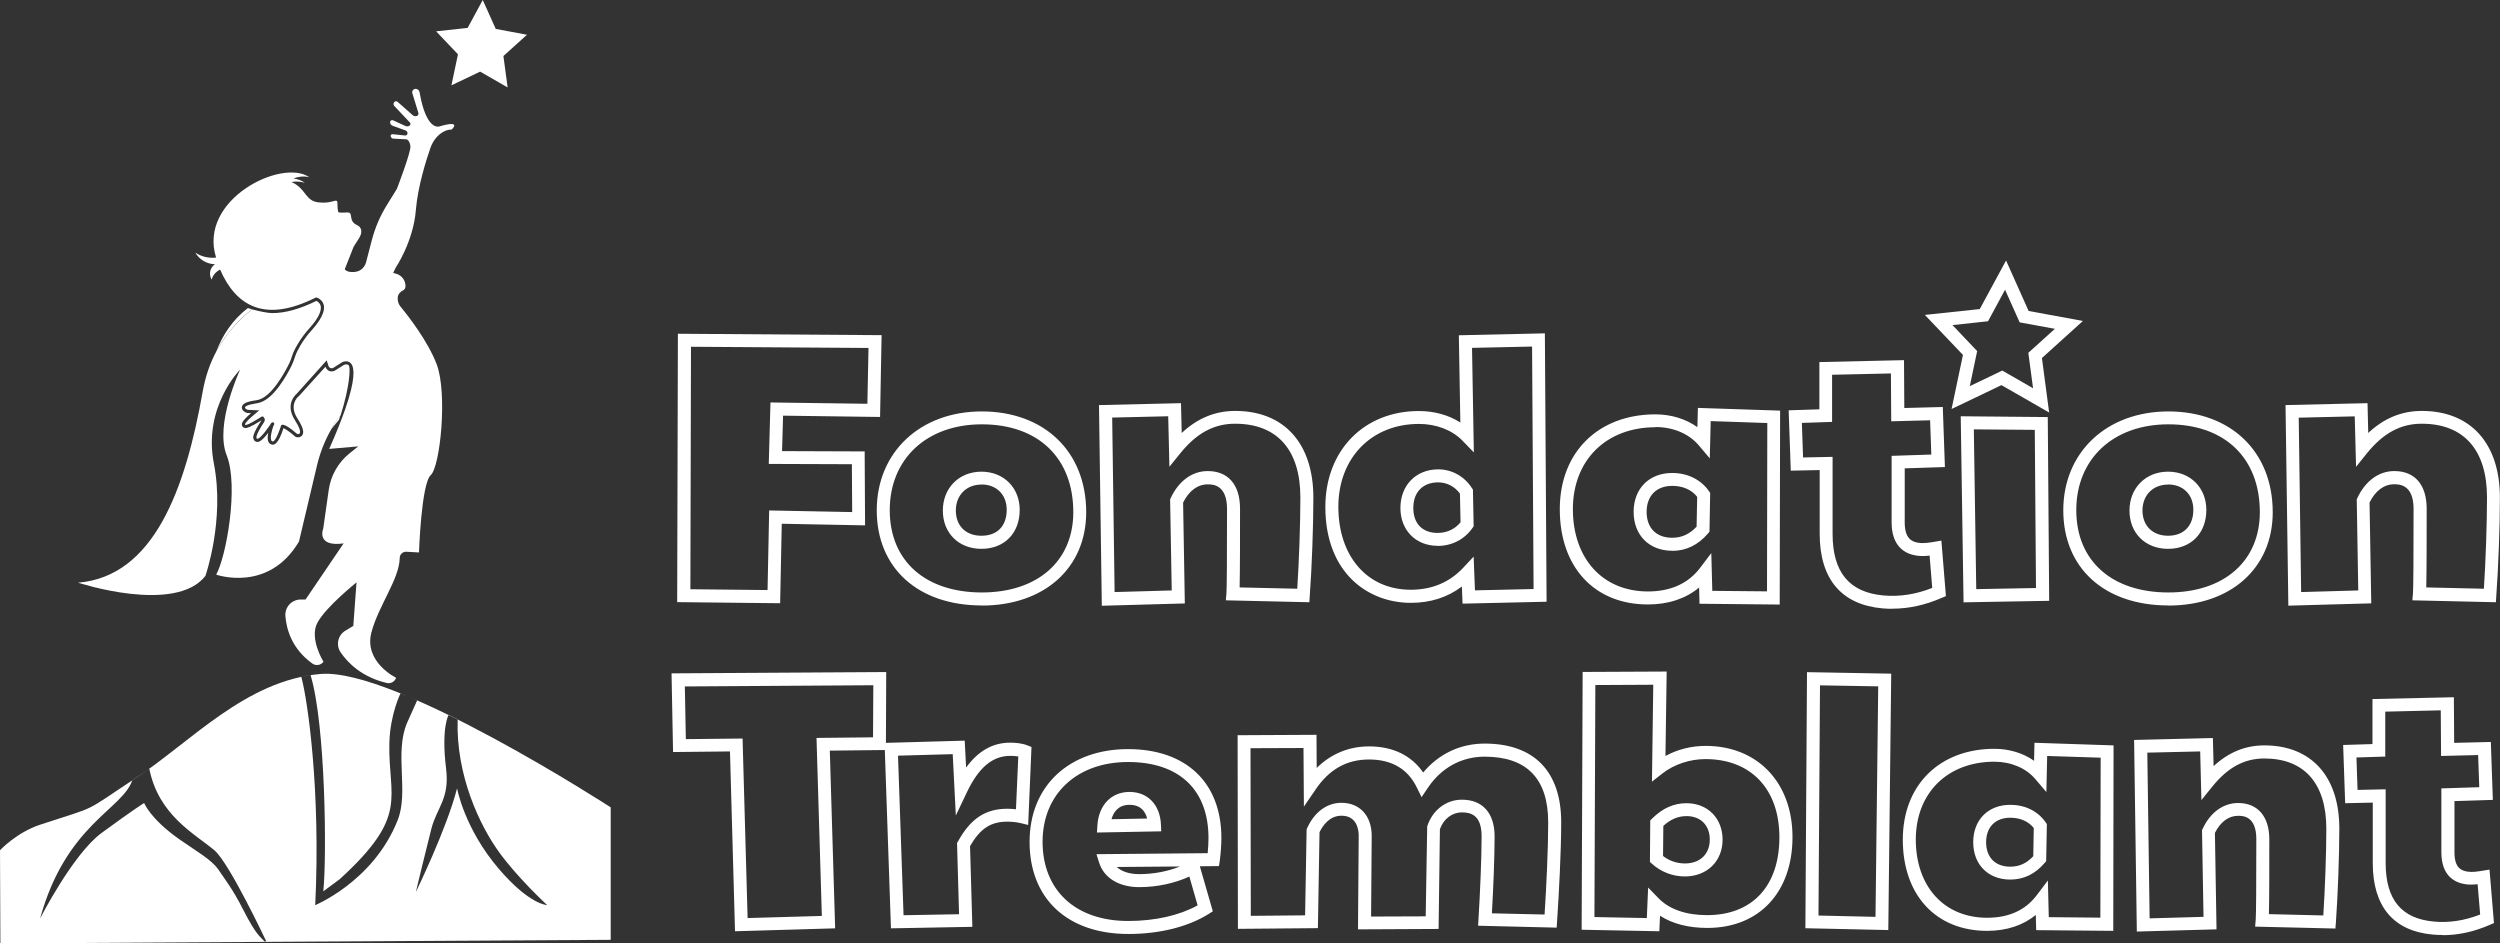 <?xml version="1.0" encoding="UTF-8"?><svg id="Layer_1" xmlns="http://www.w3.org/2000/svg" viewBox="0 0 248.16 93.65"><rect x="0" y="0" width="248.16" height="93.65" fill="#333333" stroke="none"/><path d="M.04,93.65l-.04-9.25s1.63-1.76,3.99-2.54c6.02-1.97,4.08-1.07,9.52-4.65,5.44-3.58,10.9-9.69,18.32-10.31,7.42-.62,28.79,13.24,28.79,13.24v13.15L.04,93.65ZM13.13,77.45c-.95,2.89-6.58,4.39-9.15,13.72,0,0,3.28-6.43,6.12-8.5,3.34-2.45,4.21-2.96,4.21-2.96,0,0,.58,1.54,3.45,3.57,1.67,1.18,3.25,2.04,3.94,3.07.63.95,1.36,1.83,2.43,3.93,1.39,2.72,1.71,2.66,2.11,3.16.13,0,.19,0,.19,0,0,0-3.66-7.78-5.14-9.03-1.98-1.67-5.53-3.45-6.47-8.1M32.09,88.48c.36-3.38.23-16.55-1.26-21.46l-.92.17c.64,2.34,1.93,11.34,1.38,22.67-.28.08,5.73-2.22,8.19-8.46,1.11-2.82-.34-6.64.92-9.63l1.01-2.25-1.65-.7s-1.03,2.05-1.11,4.91c-.14,5.49,2.05,7.19-4.94,13.55M44.53,70.97s-.75,1.25-.25,5.32c.37,3.01-.91,3.83-1.47,6.01-.56,2.18-1.53,6.24-1.53,6.24,0,0,3.05-6.23,4.09-10.29,0,0,.72,4.03,4.2,8.06,3.04,3.53,4.74,3.53,4.74,3.53,0,0-2.95-2.72-4.79-5.28-1.89-2.62-4.28-7.61-4.09-13.16l-.91-.45Z" style="fill:#fff;"/><polygon points="43.29 3.11 46.42 2.77 47.92 0 49.21 2.87 52.31 3.45 49.97 5.56 50.39 8.68 47.66 7.11 44.81 8.47 45.46 5.39 43.29 3.11" style="fill:#fff;"/><path d="M33.65,41.67c.06-.17.11-.33.16-.5-.35.46-.66.94-.94,1.44.23-.29.49-.59.78-.94" style="fill:#fff;"/><path d="M25.02,30.7c-.16-.04-.31-.09-.42-.12-1.54,1.19-2.49,2.66-3.13,4.31.94-1.76,2.2-3.12,3.55-4.19" style="fill:#fff;"/><path d="M34.64,36.3c-.06-.09-.15-.13-.26-.13s-.22.04-.22.04l-.89.56c-.1.06-.22.1-.34.1-.28,0-.52-.18-.61-.44v-.04s-2.67,2.95-2.67,2.95h-.02c-.1.1-.96.86-.11,2.19.53.83.68,1.32.51,1.63-.09.16-.25.25-.45.25-.08,0-.15-.02-.17-.02l-.07-.02-.05-.05c-.67-.58-1.01-.76-1.15-.82-.52,1.64-.94,1.64-1.07,1.64-.09,0-.17-.03-.25-.08-.16-.11-.34-.35-.19-1.1-.7.91-.98.91-1.08.91-.08,0-.16-.02-.22-.07-.09-.06-.15-.15-.18-.27-.03-.13-.09-.44.81-1.81,0,0,0,0,0,0-1.23.77-1.48.77-1.58.77-.2,0-.35-.13-.37-.31-.01-.12-.04-.35.91-1.17l-.41-.02-.04-.02c-.12-.04-.49-.21-.46-.55.04-.36.44-.55,1.49-.7,1.44-.22,2.82-2.85,3.21-3.65.1-.21.19-.44.28-.72.1-.34.3-.76.6-1.25.31-.53.7-1.04,1.17-1.57.91-1,1.28-1.87,1-2.34-.09-.15-.21-.26-.36-.32-1.62.8-3.09,1.21-4.37,1.21-.46,0-1.38-.2-2.01-.37-1.34,1.06-2.61,2.43-3.55,4.18-.61,1.14-1.07,2.44-1.34,3.92-1.72,9.78-4.86,18.4-12.38,19.03,0,0,9.63,3.16,12.64-.67,0,0,1.94-5.54.84-11.16-1.1-5.62,2.61-9.33,2.61-9.33,0,0-2.56,5.45-1.34,8.51,1.22,3.06-.05,10.1-1.04,11.85,0,0,5.2,1.84,8.22-3.29l1.79-7.56c.3-1.26.77-2.45,1.4-3.56.28-.5.6-.98.95-1.44.89-2.77.97-4.66.82-4.87" style="fill:#fff;"/><path d="M43.55,12.56s-1.25.4-1.9-3.4c-.03-.19-.19-.33-.38-.34-.23-.01-.4.21-.34.43l.6,1.96c.04.12-.03.26-.15.3-.15.05-.3.02-.42-.08l-1.49-1.32c-.09-.08-.23-.08-.31,0-.12.11-.13.29-.02.41l1.55,1.64c.08.09.07.23-.02.3-.12.09-.28.11-.42.05l-1.23-.57c-.14-.06-.29.03-.3.18,0,.16.09.3.24.36l1.3.47c.12.04.2.16.19.29,0,.13-.12.22-.24.21l-1.24-.13c-.1,0-.18.06-.19.16,0,.15.11.27.25.28l1.34.07s.31.11.37.69c.06.58-1.34,4.22-1.34,4.22l-1,1.62c-.67,1.08-1.17,2.25-1.49,3.48l-.53,2.03s-.16,1.29-1.63,1.12c-.24-.03-.41-.12-.53-.26l.88-2.23c.25-.43.57-.83.7-1.17.13-.4.1-.79-.42-1.02-.74-.36-.38-1.04-.7-1.19-.21-.09-.76.06-1.1-.06-.13-.51-.04-1-.13-1.1-.17-.17-.62.27-1.82.13-1.38-.15-1.21-1.36-2.69-2.02.34-.09.95-.06,1.32.09-.26-.23-.74-.4-1.13-.44.4-.17.98-.27,1.57-.13-2.72-1.89-11.06,2.21-9.25,7.98-.72.08-1.46-.09-2.06-.49.4.7,1.14,1.13,1.95,1.15-.51.34-.64,1.02-.32,1.53.08-.43.44-.81.83-1,.77,1.77,1.87,3.14,3.46,3.71,1.52.55,3.49.35,6.07-.95.25.07.48.21.65.49.49.82-.45,2.05-1.04,2.71-.43.47-.81.97-1.14,1.52-.23.39-.46.82-.57,1.19-.08.26-.18.52-.29.77-.53,1.09-1.9,3.58-3.44,3.82-1.98.3-.97.66-.97.66l1.16.06s-1.45,1.13-1.42,1.4c.03.23,1.25-.53,1.63-.77.06-.04.15-.04.2.01.15.13.18.35.07.51-.33.49-.95,1.5-.72,1.65.3.19,1.4-1.5,1.42-1.53v-.02c.06-.06.14-.09.21-.06.08.04.12.13.08.21l-.09.19c-.13.38-.39,1.28-.12,1.47.35.24.89-1.52.89-1.52,0,0,.03-.58,1.61.8,0,0,.79.22-.24-1.4-1.03-1.62.18-2.58.18-2.58l2.99-3.33.18.56c.07.2.3.29.48.18l.89-.56s2.28-1.09.3,4.63c-.37,1.07-.89,2.38-1.6,3.98l2.88-.25-.86.69c-1.13.91-1.87,2.21-2.07,3.64l-.54,3.81s-.77,1.88,2.02,1.49l-3.78,5.57h-.47c-.9,0-1.6.75-1.53,1.65.11,1.35.66,3.26,2.68,4.71.35.25.84.17,1.1-.18,0,0-1.44-2.31-.6-3.88.84-1.57,3.88-4,3.88-4l-.32,4.32-.78.47c-.75.45-.97,1.43-.48,2.15.73,1.07,2.11,2.46,4.59,3.05.39.09.79-.14.92-.52,0,0-3.23-1.56-2.45-4.51.71-2.67,2.77-5.28,2.81-7.39,0-.36.31-.63.67-.61l1.24.07s.23-6.83,1.17-7.68c.94-.85,1.68-8.14.58-11.02-.88-2.29-2.82-4.78-3.58-5.7-.21-.25-.31-.58-.28-.91.03-.31.24-.57.52-.7.15-.07.24-.21.25-.37.03-.6-.36-1.14-.94-1.29l-.28-.08.25-.52s1.75-2.59,2-5.71c.19-2.37,1.05-5.04,1.45-6.19.21-.59.58-1.12,1.09-1.47.29-.2.64-.35,1.01-.34,0,0,1.13-1.01-1.28-.29" style="fill:#fff;"/><path d="M242.46,92.81c-.32,0-.63-.01-.95-.04-3.92-.34-5.98-2.79-5.98-7.09v-6.01l-2.74.06-.2-5.78,2.91-.09v-4.47l8.08-.18.03,4.53,3.64-.09.2,5.75-3.81.12v5.09c0,1.51.65,1.81,1.29,1.91.47.08,1.02-.01,1.5-.09l.69-.11.44,5.31-.42.18c-1.56.68-3.13,1.02-4.67,1.02ZM236.81,78.34v7.33c0,3.63,1.57,5.53,4.81,5.81h0c1.49.14,3.03-.1,4.57-.7l-.25-3.01c-.39.04-.81.06-1.23,0-1.08-.17-2.37-.85-2.37-3.18v-6.33l3.76-.12-.11-3.19-3.68.09-.03-4.53-5.51.13v4.46l-2.86.09.11,3.22,2.78-.06ZM112,92.71c-6.04,0-9.8-3.5-9.8-9.14s4.02-9.21,9.77-9.21,9.27,3.3,9.27,8.83c0,.65-.07,1.61-.16,2.24l-.08.54-1.9.02,1.29,4.47-.41.26c-2.04,1.28-4.87,1.99-7.97,1.99ZM111.97,75.64c-5.07,0-8.48,3.18-8.48,7.92s3.18,7.86,8.51,7.86c2.65,0,5.07-.55,6.88-1.55l-.82-2.86c-1.45.67-3.22,1.05-4.97,1.05-2.02,0-3.51-.91-3.99-2.44l-.26-.83,11.04-.1c.05-.5.08-1.08.08-1.5,0-4.8-2.91-7.55-7.98-7.55ZM110.85,86.06c.5.46,1.28.71,2.23.71,1.42,0,2.84-.27,4.05-.76l-6.28.05ZM212.11,92.48l-.27-19.03,7.82-.19.07,2.79c1.49-1.38,3.15-2.06,5.04-2.06,4.66,0,7.44,3.08,7.44,8.25,0,2.66-.15,6.67-.34,9.32l-.05.61-7.97-.19.06-.69c.04-.41.06-3.4.06-8.01,0-2.3-1.36-2.3-1.81-2.3-.94,0-1.75.6-2.3,1.7l.16,9.57-7.93.22ZM213.15,74.7l.23,16.46,5.35-.15-.15-8.6.06-.13c.76-1.64,2.05-2.57,3.53-2.57,1.94,0,3.09,1.34,3.09,3.59,0,2.74,0,5.99-.04,7.44l5.4.13c.17-2.58.3-6.23.3-8.62,0-4.49-2.19-6.96-6.15-6.96-1.99,0-3.62.88-5.15,2.77l-1.1,1.36-.12-4.83-5.27.12ZM72.96,92.44l-.5-17.85-5.65.06-.15-7.81,21.31-.13-.03,7.03,7.82-.22.14,2.67c1.21-1.66,2.65-2.47,4.37-2.47.46,0,1.13.04,1.69.26l.43.17-.33,7.74-.77-.19c-.32-.08-.85-.14-1.3-.14-1.64,0-2.69.68-3.7,2.43l.23,8.01-8.08.15-.61-17.7-5.46.06.53,17.64-9.94.29ZM73.71,73.3l.5,17.83,7.37-.21-.53-17.67,5.61-.06.03-5.17-18.71.12.1,5.23,5.64-.06ZM89.14,75.01l.55,15.84,5.51-.1-.2-7.07.09-.15c1.26-2.28,2.73-3.25,4.91-3.25.28,0,.57.02.85.05l.23-5.24c-.23-.04-.5-.06-.79-.06-1.77,0-3.14,1.15-4.32,3.63l-1.09,2.29-.31-6.09-5.4.15ZM164.71,92.44l-7.71-.15.1-25.59,8.34-.04-.12,8.38c1.19-.65,2.57-1,3.99-1,5.15,0,8.62,3.64,8.62,9.05s-3.24,9.02-8.46,9.02c-1.86,0-3.45-.41-4.69-1.21l-.07,1.53ZM158.28,91.03l5.19.1.13-3.03,1.04,1.07c1.06,1.09,2.73,1.67,4.81,1.67,4.49,0,7.18-2.89,7.18-7.73s-2.88-7.76-7.33-7.76c-1.56,0-3.11.52-4.26,1.41l-1.06.83.13-9.62-5.75.03-.09,23.05ZM209.78,92.4l-7.66-.07-.04-1.51c-1.27,1.04-2.91,1.58-4.83,1.58-5.08,0-8.37-3.55-8.37-9.05s3.73-9.02,9.08-9.02c1.48,0,2.86.42,3.95,1.19l.04-1.79,7.85.26-.03,18.43ZM197.97,75.61c-4.66,0-7.8,3.11-7.8,7.73s2.78,7.76,7.08,7.76c2.15,0,3.8-.75,4.92-2.23l1.11-1.47.09,3.64,5.12.05.03-15.88-5.31-.17-.08,3.58-1.09-1.28c-.93-1.1-2.42-1.73-4.07-1.73ZM187.44,92.32l-8.23-.18.16-25.42,8.36.15-.29,25.46ZM180.5,90.88l5.67.13.27-22.88-5.78-.1-.15,22.85ZM134.8,92.27l.07-9.31c0-.59-.17-1.99-1.71-1.99-1.19,0-1.86.98-2.18,1.64l-.16,9.52-7.94.07-.03-19.22,7.83-.04.02,3.29c1.43-1.41,3.2-2.14,5.2-2.14,2.36,0,4.19.89,5.37,2.59,1.56-1.86,3.69-2.87,6.11-2.87,4.9,0,7.59,2.77,7.59,7.81,0,2.82-.22,7.07-.41,9.85l-.04.61-7.8-.19.04-.67c.15-2.37.31-6.06.31-8.21s-1.12-2.37-1.96-2.37c-.97,0-1.82.65-2.18,1.67l-.13,9.9-7.98.04ZM133.16,79.69c1.82,0,3,1.29,3,3.28l-.06,8.01,5.42-.02.15-8.93c.52-1.61,1.87-2.65,3.44-2.65,2.06,0,3.25,1.33,3.25,3.65,0,1.99-.13,5.25-.27,7.63l5.23.12c.18-2.74.36-6.56.36-9.15,0-4.33-2.12-6.52-6.31-6.52-2.3,0-4.3,1.1-5.64,3.1l-.62.92-.49-1c-.9-1.82-2.49-2.74-4.73-2.74s-3.96,1-5.3,2.98l-1.16,1.7-.04-5.82-5.26.02.03,16.64,5.39-.05.15-8.53.05-.12c.72-1.6,1.96-2.52,3.41-2.52ZM199.55,87.31c-2.2,0-3.68-1.49-3.68-3.71s1.48-3.71,3.68-3.71c1.47,0,2.75.63,3.51,1.74l.12.17-.07,3.69-.15.17c-.94,1.1-2.08,1.65-3.4,1.65ZM199.55,81.17c-1.48,0-2.4.93-2.4,2.43s.9,2.43,2.4,2.43c.89,0,1.62-.33,2.28-1.04l.05-2.8c-.53-.66-1.35-1.02-2.33-1.02ZM167.25,87c-1.22,0-2.37-.45-3.26-1.25l-.21-.19.03-4.12.19-.19c1.03-1.02,2.14-1.52,3.4-1.52,2.11,0,3.59,1.49,3.59,3.62s-1.54,3.65-3.75,3.65ZM165.08,84.97c.61.48,1.38.74,2.18.74,1.49,0,2.46-.93,2.46-2.37s-.93-2.33-2.3-2.33c-.85,0-1.58.31-2.31.97l-.03,2.99ZM108.89,82.64l.04-.7c.13-2.02,1.38-3.33,3.19-3.33s3.04,1.28,3.12,3.25l.03.66-6.38.12ZM112.12,79.89c-1.14,0-1.6.76-1.79,1.43l3.54-.07c-.17-.67-.61-1.36-1.75-1.36ZM187.86,60.43c-.33,0-.66-.01-.99-.04-4.08-.36-6.24-2.92-6.24-7.4v-6.33l-2.87.06-.21-5.99,3.05-.1v-4.69l8.4-.19.03,4.75,3.82-.1.21,5.96-3.99.13v5.36c0,1.6.69,1.93,1.37,2.03.51.08,1.1-.02,1.58-.1l.69-.12.45,5.51-.42.18c-1.63.71-3.27,1.07-4.88,1.07ZM181.91,45.34v7.65c0,3.82,1.66,5.82,5.07,6.12h0c1.58.14,3.2-.11,4.82-.75l-.26-3.21c-.41.05-.86.07-1.31,0-1.12-.17-2.46-.89-2.46-3.3v-6.6l3.94-.13-.12-3.4-3.86.1-.03-4.75-5.84.13v4.68l-3,.1.12,3.43,2.92-.06ZM215.24,60.1c-6.34,0-10.43-3.71-10.43-9.45s4.29-9.81,10.43-9.81,10.36,3.93,10.36,10.01c0,5.54-4.16,9.26-10.36,9.26ZM215.24,42.12c-5.47,0-9.14,3.43-9.14,8.52s3.59,8.17,9.14,8.17,9.08-3.13,9.08-7.97c0-5.38-3.48-8.72-9.08-8.72ZM97.46,60.1c-6.33,0-10.43-3.71-10.43-9.45s4.29-9.81,10.43-9.81,10.36,3.93,10.36,10.01c0,5.54-4.17,9.26-10.36,9.26ZM97.46,42.12c-5.47,0-9.14,3.43-9.14,8.52s3.59,8.17,9.14,8.17,9.08-3.13,9.08-7.97c0-5.38-3.48-8.72-9.08-8.72ZM227.15,60.09l-.28-19.88,8.14-.19.07,2.96c1.57-1.47,3.32-2.19,5.31-2.19,4.86,0,7.76,3.22,7.76,8.61,0,2.76-.15,6.96-.36,9.77l-.04.61-8.29-.19.06-.69c.04-.43.06-3.57.06-8.39,0-2.44-1.45-2.44-1.93-2.44-1,0-1.86.64-2.44,1.81l.17,10.01-8.24.23ZM228.18,41.46l.24,17.31,5.67-.16-.15-9.04.06-.13c.79-1.7,2.13-2.68,3.67-2.68,2.04,0,3.21,1.36,3.21,3.73s0,6.21-.04,7.82l5.72.13c.18-2.72.31-6.56.31-9.06,0-4.72-2.3-7.32-6.48-7.32-2.09,0-3.81.93-5.42,2.91l-1.1,1.37-.13-5.01-5.58.13ZM109.37,60.09l-.28-19.88,8.14-.19.07,2.96c1.57-1.47,3.32-2.19,5.31-2.19,4.86,0,7.76,3.22,7.76,8.61,0,2.78-.15,6.98-.36,9.77l-.04.61-8.29-.19.06-.68c.04-.43.06-3.57.06-8.39,0-2.44-1.45-2.44-1.92-2.44-1,0-1.86.64-2.44,1.81l.17,10.01-8.25.23ZM110.4,41.46l.24,17.31,5.67-.16-.16-9.04.06-.13c.79-1.7,2.13-2.68,3.67-2.68,2.04,0,3.21,1.36,3.21,3.73s0,6.21-.04,7.82l5.72.13c.18-2.71.31-6.55.31-9.06,0-4.72-2.3-7.32-6.48-7.32-2.09,0-3.81.93-5.42,2.91l-1.1,1.36-.12-5.01-5.58.13ZM176.67,60.01l-7.97-.08-.04-1.61c-1.33,1.11-3.06,1.68-5.09,1.68-5.31,0-8.74-3.71-8.74-9.45s3.9-9.42,9.49-9.42c1.56,0,3.02.45,4.17,1.27l.05-1.91,8.16.27-.04,19.25ZM164.33,42.41c-4.9,0-8.2,3.27-8.2,8.13s2.92,8.17,7.45,8.17c2.26,0,4-.79,5.18-2.34l1.11-1.47.1,3.75,5.43.05.03-16.71-5.62-.19-.09,3.7-1.09-1.29c-.98-1.16-2.55-1.82-4.29-1.82ZM145.18,59.92l-.07-1.7c-1.42,1.08-3.12,1.62-5.07,1.62-4.22,0-8.48-2.94-8.48-9.52,0-5.6,3.82-9.52,9.29-9.52,1.52,0,2.96.4,4.11,1.14l-.15-8.66,8.54-.19.17,26.64-8.35.19ZM146.28,55.26l.13,3.34,5.82-.13-.15-24.07-5.96.13.18,10.38-1.13-1.17c-1.02-1.05-2.6-1.66-4.32-1.66-4.71,0-8,3.38-8,8.23s2.82,8.23,7.19,8.23c2.09,0,3.84-.73,5.19-2.17l1.05-1.12ZM77.44,59.88l-10.22-.11.07-26.64,20.22.14-.15,8.12-9.63-.13-.1,3.52,8.2.03.04,7.34-8.27-.16-.16,7.89ZM68.52,58.49l7.67.08.16-7.9,8.24.16-.03-4.75-8.25-.03.17-6.1,9.62.13.11-5.54-17.62-.12-.06,24.07ZM194.91,59.79l-.28-18.47,8.64.08.14,18.24-8.5.15ZM195.93,42.62l.24,15.86,5.93-.11-.12-15.7-6.06-.05ZM165.99,54.67c-2.29,0-3.83-1.55-3.83-3.86s1.54-3.86,3.83-3.86c1.53,0,2.86.66,3.65,1.81l.12.17-.07,3.85-.15.18c-.98,1.14-2.17,1.72-3.54,1.72ZM165.99,48.23c-1.57,0-2.54.99-2.54,2.58s.95,2.57,2.54,2.57c.94,0,1.71-.35,2.42-1.1l.06-2.96c-.56-.71-1.43-1.09-2.47-1.09ZM215.21,54.48c-2.25,0-3.83-1.56-3.83-3.8s1.61-3.86,3.83-3.86,3.8,1.6,3.8,3.8c0,2.31-1.53,3.86-3.8,3.86ZM215.21,48.1c-1.5,0-2.54,1.06-2.54,2.57s1,2.51,2.54,2.51,2.51-.96,2.51-2.58c0-1.5-1.01-2.51-2.51-2.51ZM97.42,54.48c-2.25,0-3.83-1.56-3.83-3.8s1.61-3.86,3.83-3.86,3.8,1.6,3.8,3.8c0,2.31-1.53,3.86-3.8,3.86ZM97.42,48.1c-1.5,0-2.54,1.06-2.54,2.57s.97,2.51,2.54,2.51,2.51-.96,2.51-2.58c0-1.5-1.01-2.51-2.51-2.51ZM142.71,54.18c-2.18,0-3.7-1.55-3.7-3.76s1.51-3.83,3.76-3.83c1.34,0,2.59.69,3.34,1.86l.1.15.07,3.64-.12.17c-.78,1.13-2.04,1.78-3.46,1.78ZM142.77,47.88c-1.53,0-2.48.97-2.48,2.54s.92,2.48,2.41,2.48c.92,0,1.74-.38,2.28-1.06l-.06-2.84c-.51-.71-1.31-1.12-2.16-1.12ZM203.43,40.96l-4.76-2.73-4.95,2.37,1.13-5.37-3.78-3.97,5.45-.58,2.61-4.82,2.24,5.01,5.39.99-4.07,3.68.72,5.44ZM198.73,36.77l3.08,1.77-.47-3.52,2.64-2.38-3.5-.64-1.45-3.24-1.69,3.13-3.53.38,2.45,2.58-.73,3.48,3.21-1.54Z" style="fill:#fff;"/></svg>